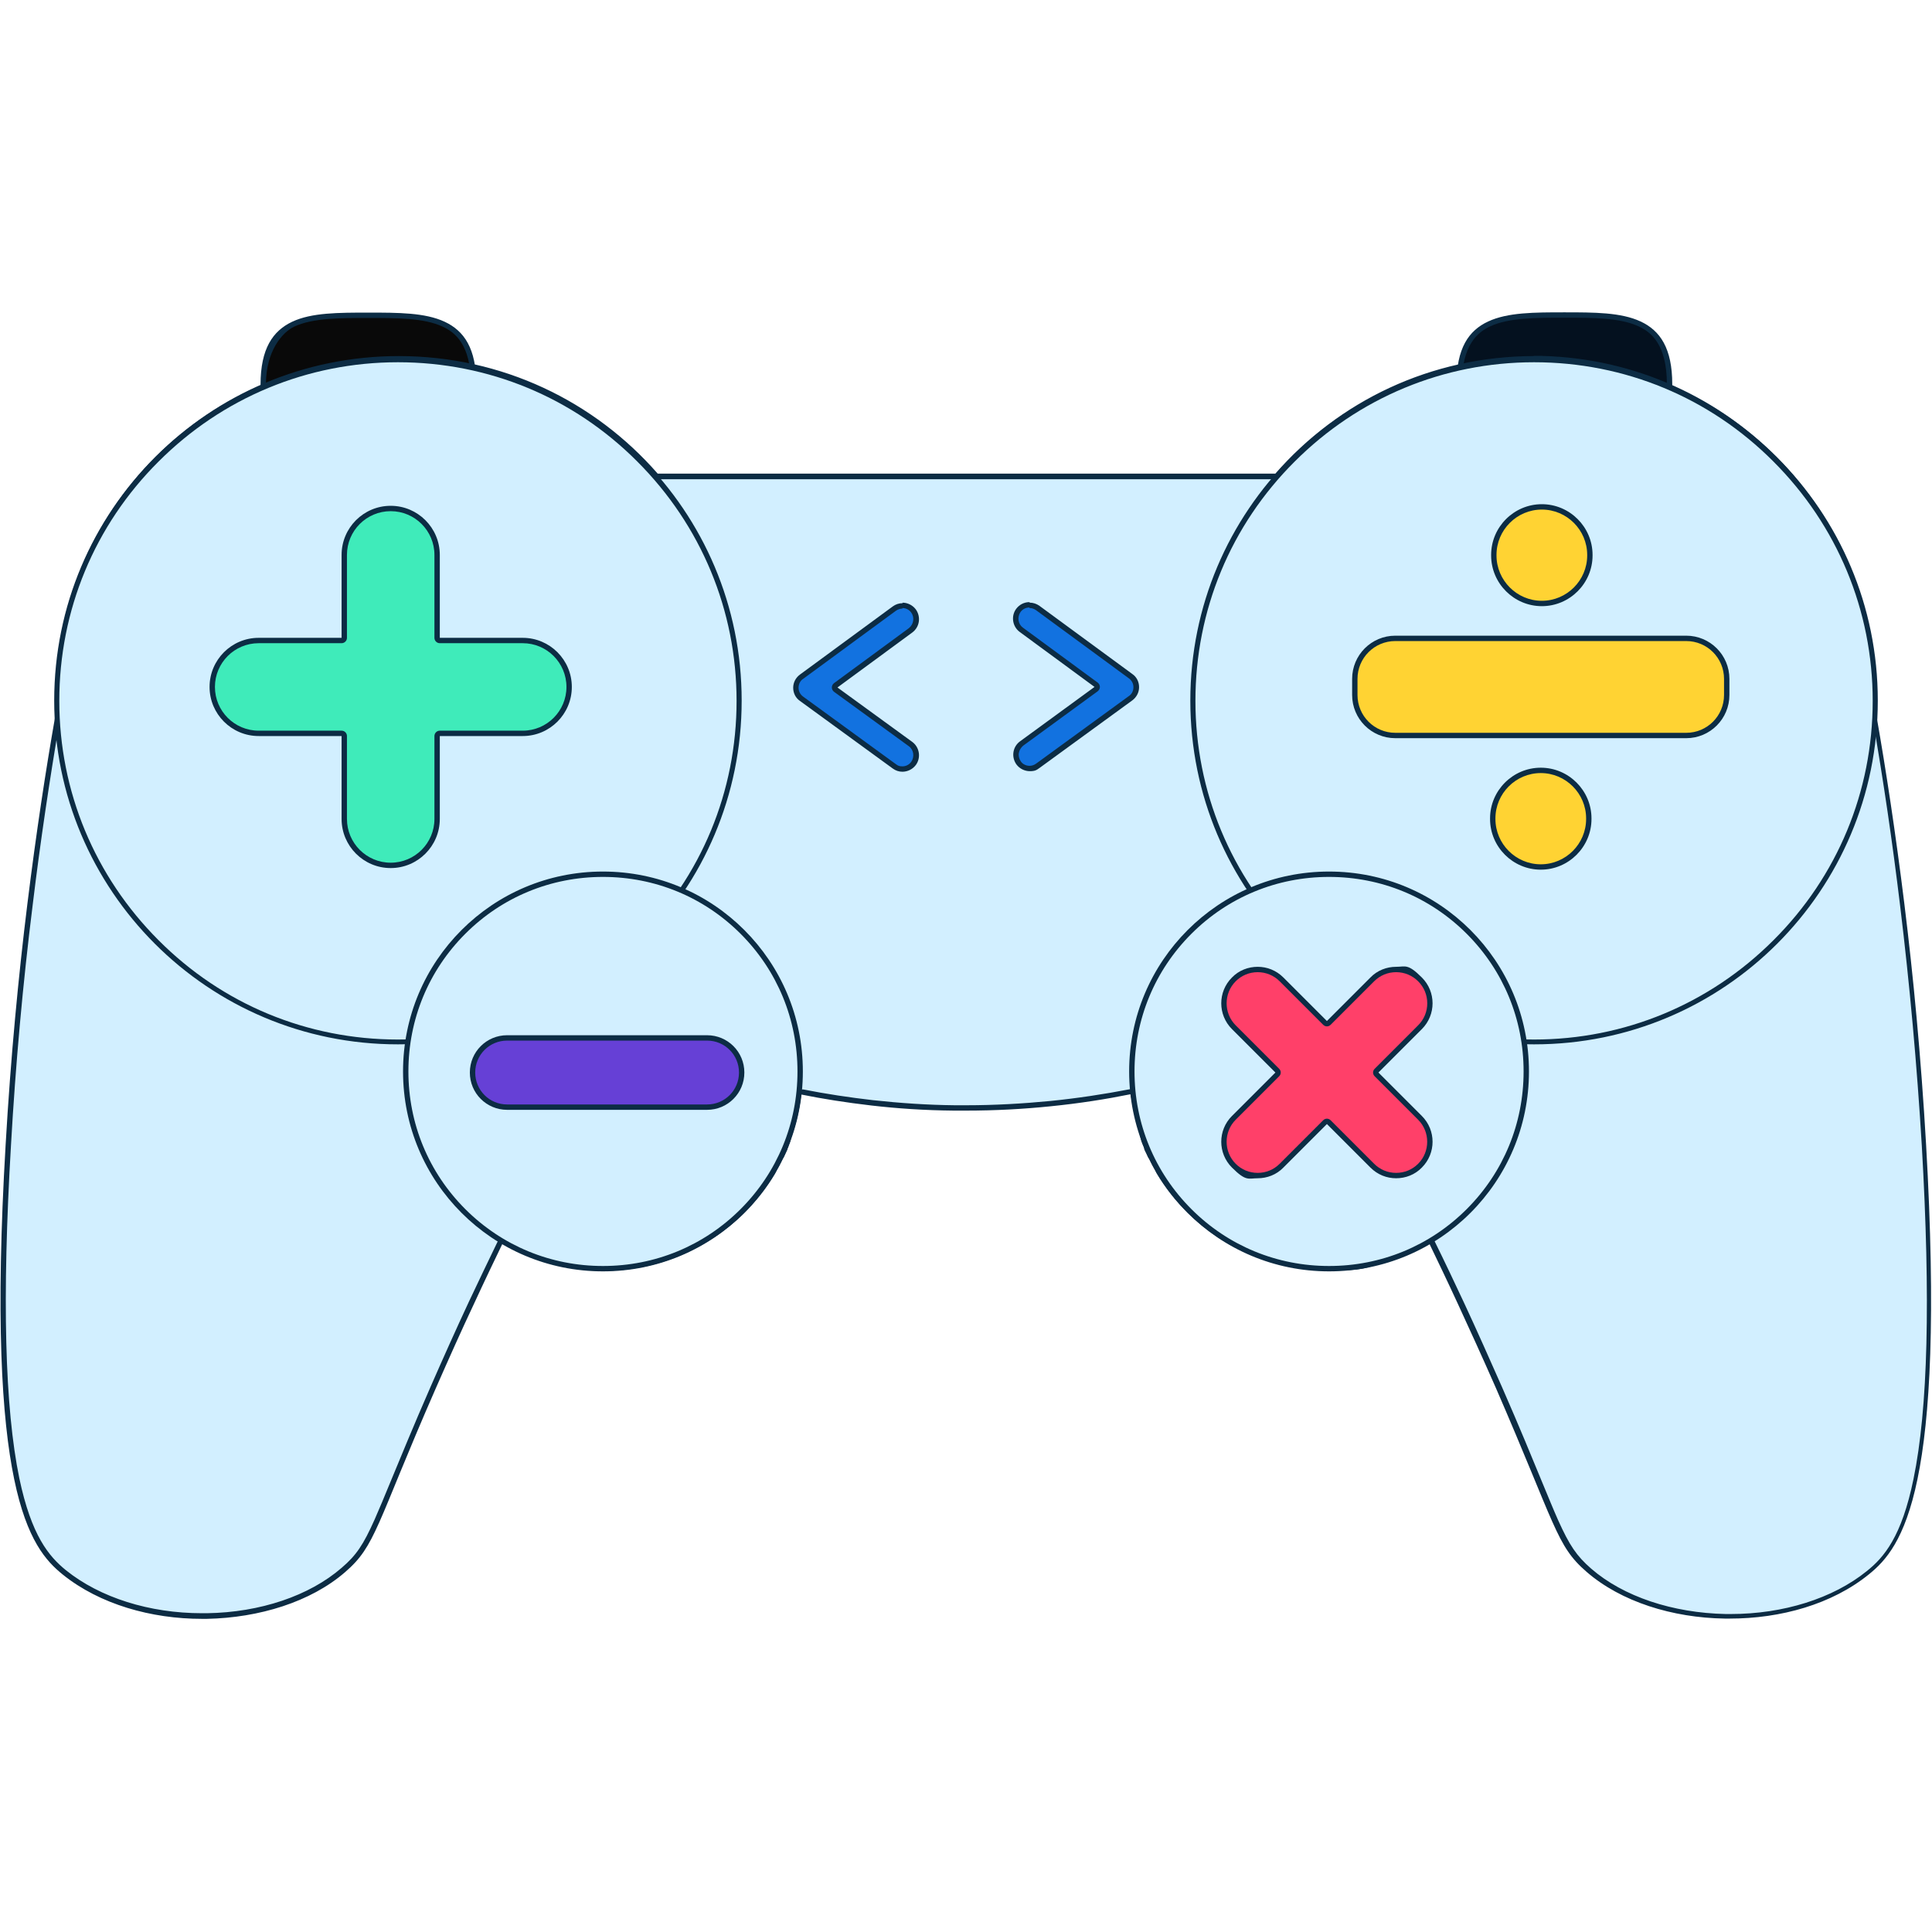 <?xml version="1.0" encoding="UTF-8"?>
<svg id="Layer_14" data-name="Layer 14" xmlns="http://www.w3.org/2000/svg" viewBox="0 0 720 720">
  <defs>
    <style>
      .cls-1 {
        fill: #090909;
      }

      .cls-2 {
        fill: #0c2c44;
      }

      .cls-3 {
        fill: #1272e0;
      }

      .cls-4 {
        fill: #3febba;
      }

      .cls-5 {
        fill: #ff4069;
      }

      .cls-6 {
        fill: #ffd333;
      }

      .cls-7 {
        fill: #6640d6;
      }

      .cls-8 {
        fill: #d2efff;
      }

      .cls-9 {
        fill: #04111f;
      }
    </style>
  </defs>
  <g id="controller">
    <g>
      <path class="cls-1" d="m137.3,190.6c-10.4,0-20.3-4.9-27.7-13.8-7.4-8.9-11.5-20.8-11.5-33.5s3.6-19,11.2-22.5c7.1-3.3,17.3-3.3,28-3.3s20.9,0,28,3.3c7.6,3.5,11.2,10.7,11.2,22.5s-4.1,24.6-11.5,33.5c-7.4,8.9-17.2,13.8-27.7,13.8Z"/>
      <path class="cls-2" d="m137.3,118.5c10.6,0,20.7,0,27.6,3.2,4.6,2.1,10.6,6.6,10.6,21.6s-4,24.1-11.3,32.9c-7.2,8.7-16.8,13.4-26.9,13.4s-19.7-4.8-26.9-13.4c-7.3-8.8-11.3-20.4-11.3-32.9s6.1-19.5,10.6-21.6c6.9-3.2,17-3.2,27.6-3.2m0-2c-11.1,0-21.2,0-28.4,3.4s-11.8,10-11.8,23.4,4.5,25.4,11.8,34.2,17.3,14.1,28.4,14.1,21.2-5.4,28.4-14.1,11.8-20.8,11.8-34.2-4.5-20-11.8-23.4-17.3-3.4-28.4-3.4h0Z"/>
    </g>
    <g>
      <path class="cls-9" d="m583,190.5c-10.4,0-20.3-4.9-27.7-13.8-7.4-8.9-11.5-20.8-11.5-33.5,0-11.8,3.6-18.9,11.2-22.5,7.1-3.3,17.3-3.3,28-3.3s20.9,0,28,3.3c7.6,3.5,11.2,10.7,11.2,22.5s-4.1,24.6-11.5,33.5c-7.4,8.9-17.2,13.8-27.7,13.8Z"/>
      <path class="cls-2" d="m583,118.4c10.6,0,20.7,0,27.6,3.2,4.6,2.1,10.6,6.6,10.6,21.6s-4,24.1-11.3,32.9c-7.2,8.7-16.8,13.4-26.9,13.4s-19.7-4.8-26.9-13.4c-7.3-8.8-11.3-20.4-11.3-32.9,0-14.9,6.1-19.5,10.6-21.6,6.9-3.2,17-3.2,27.6-3.2m0-2c-11.1,0-21.1,0-28.4,3.4-7.3,3.4-11.8,10-11.8,23.4h0c0,13.3,4.5,25.4,11.8,34.2,7.3,8.7,17.3,14.1,28.4,14.1s21.2-5.4,28.4-14.1c7.3-8.7,11.8-20.8,11.8-34.2s-4.5-20-11.8-23.4-17.3-3.4-28.4-3.4h0Z"/>
    </g>
    <g>
      <path class="cls-8" d="m645,602.6c-.6,0-1.2,0-1.8,0-20.1-.4-38.7-6.6-50.8-17.2-5.6-4.8-8.4-9-12.6-18.4-1.7-3.8-3.6-8.5-6.1-14.5-3.5-8.5-8.2-20-14.9-35.3-4.5-10.4-9.3-20.9-14.1-31.2-3.6-7.7-7.2-15.3-10.8-22.8-.1-.3-.3-.4-.6-.5,0,0-.2,0-.3,0-.2,0-.4,0-.5.1-5.5,3.2-11.4,5.7-17.6,7.4-6.3,1.8-12.9,2.6-19.6,2.6-12.9,0-25.6-3.4-36.8-9.8-10.8-6.2-19.9-15.2-26.3-25.9-.1-.2-.2-.4-.3-.5l-.8-1.5c-.2-.3-.3-.6-.5-.9-.2-.4-.4-.8-.6-1.2-.2-.4-.4-.8-.6-1.2,0,0-.3-.5-.3-.7-.2-.5-.5-1-.7-1.5-.2-.5-.4-1-.7-1.5,0,0,0-.2,0-.2-.2-.4-.4-.9-.5-1.3-.2-.4-.3-.9-.5-1.3,0,0-.2-.6-.3-.7l-.3-.8c0-.1-.3-1-1.1-4.8-.7-2.8-1.5-6.7-2.5-11.1-.1-.5-.5-.8-1-.8s-.1,0-.2,0c-9.8,1.9-19.8,3.4-29.8,4.4-10.4,1-20.9,1.6-31.4,1.6s-2.9,0-4.4,0c-10.2-.1-20.5-.8-30.6-1.9-8.7-1-17.5-2.3-26.1-4,0,0-.1,0-.2,0-.2,0-.4,0-.6.2-.2.2-.4.4-.4.7-.3,2.7-.8,5.4-1.4,8.1-.6,2.6-1.4,5.2-2.3,7.7l-.3.8c0,.1-.3.7-.3.7-.2.4-.3.9-.5,1.3-.2.4-.3.9-.5,1.3,0,0,0,.2,0,.2-.2.5-.4,1-.7,1.5-.2.5-.5,1-.7,1.5,0,.1-.3.7-.3.7-.2.4-.4.8-.6,1.2-.2.4-.4.8-.6,1.2-.2.3-.3.6-.5.9l-.8,1.5c-.1.2-.2.4-.3.5-6.4,10.7-15.5,19.7-26.3,25.9-11.1,6.4-23.8,9.8-36.8,9.8s-13.2-.9-19.6-2.6c-6.1-1.7-12.1-4.2-17.6-7.4-.2,0-.3-.1-.5-.1s-.2,0-.3,0c-.3,0-.5.3-.6.5-3.6,7.4-7.3,15.1-10.8,22.8-4.8,10.3-9.5,20.8-14.1,31.2-6.7,15.3-11.4,26.8-14.9,35.3-2.4,6-4.4,10.7-6.1,14.5-4.2,9.4-7,13.6-12.6,18.4-12.2,10.6-30.7,16.8-50.8,17.2-.6,0-1.2,0-1.8,0-19.8,0-38.5-5.9-51.3-16.2-6.5-5.3-13.2-13.1-17.7-34.9-5.5-26.4-6.5-67.1-3.2-124.5,1.7-29.9,4.5-60,8.1-89.7,2.8-23.2,6.3-46.6,10.3-69.5,0,0,0,0,0-.1v-1.8c0-.9,0-1.6,0-2.4,0-.8,0-1.6,0-2.4,0-34,13.2-65.9,37.2-89.9s55.9-37.2,89.9-37.2,36.7,4,53.5,11.8c16.2,7.5,30.5,18.2,42.3,31.7.2.2.5.3.8.3h51.2c0,0,127.8,0,127.8,0h51.2c.3,0,.6-.2.8-.4,11.8-13.5,26.1-24.2,42.3-31.7,16.8-7.8,34.8-11.8,53.5-11.8,34,0,65.9,13.2,89.9,37.2s37.2,55.9,37.2,89.9,0,1.6,0,2.4c0,.8,0,1.6,0,2.3v1.8c0,0,0,0,0,.1,4,22.9,7.4,46.3,10.3,69.5,3.6,29.6,6.3,59.8,8.1,89.7,3.3,57.4,2.3,98.1-3.2,124.5-4.5,21.8-11.2,29.6-17.7,34.9-12.8,10.3-31.5,16.2-51.3,16.2Z"/>
      <path class="cls-2" d="m571.7,135c33.7,0,65.4,13.1,89.2,37,23.8,23.8,37,55.5,37,89.2s0,1.6,0,2.3c0,.8,0,1.6,0,2.3,0,0,0,0,0,.1v.9s0,.9,0,.9c0,0,0,.2,0,.3,4,22.9,7.4,46.2,10.2,69.4,3.6,29.6,6.3,59.7,8.1,89.6,3.3,57.3,2.3,98-3.1,124.2-4.4,21.5-11,29.2-17.4,34.3-12.6,10.2-31.1,16-50.7,16s-1.2,0-1.8,0c-19.9-.4-38.2-6.5-50.2-16.9-5.5-4.8-8.1-8.7-12.3-18-1.7-3.8-3.6-8.5-6.1-14.5-3.5-8.5-8.2-20-14.9-35.3-4.6-10.4-9.3-21-14.1-31.3-3.6-7.7-7.2-15.3-10.9-22.8-.2-.5-.7-.9-1.2-1-.2,0-.4,0-.6,0-.4,0-.7,0-1,.3-5.4,3.2-11.3,5.7-17.3,7.3-6.3,1.7-12.8,2.6-19.3,2.6-12.8,0-25.3-3.4-36.3-9.7-10.6-6.2-19.6-15-26-25.6-.1-.2-.2-.3-.3-.5h0c0-.3-.2-.4-.2-.6l-.2-.4-.3-.5c-.2-.3-.3-.6-.5-.9-.2-.4-.4-.8-.6-1.2-.2-.4-.4-.8-.6-1.2,0-.1-.1-.2-.2-.4,0,0,0-.2-.1-.3-.2-.5-.5-1-.7-1.5-.2-.5-.4-1-.7-1.5v-.2c0,0,0,0,0,0-.2-.4-.4-.9-.5-1.3-.2-.4-.3-.9-.5-1.3,0-.1,0-.3-.2-.4,0-.1,0-.2-.1-.3,0-.1,0-.2-.1-.4,0-.1,0-.3-.1-.4,0-.1-.2-.9-1.1-4.7-.7-2.8-1.5-6.7-2.5-11.1-.2-.9-1-1.6-1.9-1.6s-.3,0-.4,0c-9.8,1.9-19.8,3.4-29.7,4.4-10.3,1-20.9,1.6-31.3,1.6s-2.9,0-4.4,0c-10.2-.1-20.4-.8-30.5-1.9-8.7-1-17.4-2.3-26-4-.1,0-.3,0-.4,0-.4,0-.8.1-1.2.4-.5.3-.7.8-.8,1.4-.3,2.7-.8,5.3-1.4,7.9-.6,2.6-1.3,5.1-2.2,7.6,0,.1,0,.3-.1.4,0,.1,0,.2-.1.3,0,.1,0,.2-.1.3,0,.1-.1.3-.1.4-.2.4-.3.9-.5,1.3-.2.4-.3.9-.5,1.3h0c0,0,0,.2,0,.2-.2.5-.4,1-.7,1.5-.2.5-.5,1-.7,1.5,0,0,0,.2-.2.3,0,.1-.1.2-.2.3-.2.4-.4.8-.6,1.2-.2.4-.4.8-.6,1.2-.2.3-.3.6-.5.9l-.3.5-.2.4c0,.1-.2.3-.3.4h0c0,.3-.2.5-.3.7-6.3,10.6-15.3,19.4-26,25.5-11,6.4-23.5,9.7-36.3,9.7s-13-.9-19.3-2.6c-6.1-1.7-11.9-4.1-17.3-7.3-.3-.2-.7-.3-1-.3s-.4,0-.6,0c-.5.2-1,.5-1.2,1-3.6,7.5-7.3,15.1-10.9,22.8-4.8,10.3-9.5,20.8-14.1,31.3-6.7,15.3-11.4,26.9-14.9,35.3-2.4,5.9-4.4,10.6-6.1,14.5-4.2,9.4-6.8,13.3-12.3,18-12,10.4-30.3,16.6-50.2,16.9-.6,0-1.2,0-1.8,0-19.6,0-38-5.8-50.7-16-6.4-5.2-12.9-12.9-17.4-34.3-5.4-26.3-6.5-66.9-3.1-124.2,1.7-29.9,4.4-60,8.1-89.6,2.8-23.2,6.3-46.6,10.2-69.4,0,0,0-.2,0-.3v-.9s0-.9,0-.9c0,0,0,0,0-.1,0-.8,0-1.6,0-2.3,0-.8,0-1.6,0-2.3,0-33.7,13.1-65.4,37-89.2,23.8-23.8,55.5-37,89.2-37s36.4,3.9,53,11.7c16.1,7.5,30.2,18.1,42,31.5.4.4.9.7,1.5.7h25.6s25.6,0,25.6,0h153.4s25.6,0,25.6,0c.6,0,1.1-.2,1.5-.7,11.7-13.4,25.9-24,42-31.5,16.7-7.7,34.5-11.7,53-11.7m0-2c-19.2,0-37.5,4.2-53.9,11.8-16.4,7.6-30.9,18.6-42.6,32h-25.6s-25.6,0-25.6,0h-153.4s-25.6,0-25.6,0c-11.7-13.4-26.2-24.4-42.6-32-16.4-7.6-34.6-11.8-53.9-11.8-35.4,0-67.4,14.3-90.6,37.5-23.2,23.2-37.5,55.2-37.5,90.6s0,1.6,0,2.4c0,.8,0,1.6,0,2.4v.9s0,.9,0,.9c-3.4,19.4-7,42.8-10.3,69.5-3.3,26.7-6.2,56.8-8.1,89.7-3.8,64.5-1.5,102.1,3.2,124.7,4.7,22.7,11.9,30.5,18.1,35.5,13.8,11.1,33,16.5,51.9,16.5s1.2,0,1.8,0c19.5-.4,38.7-6.3,51.5-17.4,5.8-5,8.6-9.3,12.8-18.7,4.2-9.4,9.7-24,21-49.8,5.1-11.6,9.8-22.1,14.1-31.2,4.2-9.1,7.9-16.8,10.8-22.8,5.5,3.2,11.5,5.8,17.8,7.5,6.3,1.7,13,2.7,19.8,2.7,13.6,0,26.3-3.6,37.3-10,11-6.3,20.2-15.4,26.7-26.3.1-.2.2-.4.3-.6.1-.2.2-.4.3-.6.2-.3.3-.6.5-.9.2-.3.3-.6.5-.9.2-.4.4-.8.6-1.2.2-.4.4-.8.6-1.2,0-.1.1-.2.2-.3,0-.1.1-.2.2-.3.2-.5.5-1,.7-1.5.2-.5.5-1,.7-1.5,0,0,0,0,0-.1,0,0,0,0,0-.1.2-.4.4-.9.5-1.3.2-.4.3-.9.5-1.3,0-.1,0-.2.1-.4,0-.1,0-.2.1-.4,0-.1,0-.3.1-.4,0-.1,0-.3.1-.4.9-2.5,1.7-5.2,2.3-7.8.6-2.7,1.1-5.4,1.4-8.2,7.9,1.6,16.7,3,26.2,4.1,9.5,1.1,19.8,1.8,30.7,1.9,1.5,0,3,0,4.4,0,11.2,0,21.7-.6,31.5-1.6,11-1.1,21-2.7,29.9-4.5,1,4.5,1.9,8.3,2.5,11.1.7,2.8,1.1,4.6,1.2,4.9,0,.1,0,.3.1.4,0,.1,0,.3.1.4,0,.1,0,.2.1.4,0,.1,0,.2.1.4.2.4.3.9.5,1.3.2.4.4.9.5,1.3,0,0,0,0,0,.1,0,0,0,0,0,.1.2.5.4,1,.7,1.5.2.5.5,1,.7,1.5,0,.1.1.2.2.3,0,.1.1.2.2.3.2.4.4.8.6,1.2.2.4.4.8.6,1.2.2.3.3.6.5.9.2.3.3.6.5.9.1.2.2.4.3.6.1.2.2.4.3.6,6.5,10.9,15.7,19.9,26.7,26.3,11,6.3,23.7,10,37.3,10s13.5-.9,19.8-2.7c6.3-1.7,12.3-4.3,17.8-7.5,2.9,6,6.6,13.7,10.8,22.8,4.2,9.1,9,19.6,14.1,31.2,11.2,25.8,16.8,40.4,21,49.8,4.2,9.4,7,13.7,12.8,18.7,12.8,11.1,31.9,17.1,51.5,17.4.6,0,1.2,0,1.8,0,19,0,38.1-5.3,51.9-16.5,6.2-5,13.4-12.8,18.1-35.5,4.7-22.7,6.9-60.3,3.2-124.7-1.9-32.9-4.8-63-8.1-89.7-3.3-26.7-6.9-50.1-10.3-69.5v-.9s0-.9,0-.9c0-.8,0-1.6,0-2.4,0-.8,0-1.6,0-2.4,0-35.4-14.3-67.4-37.5-90.6-23.2-23.2-55.2-37.5-90.6-37.5h0Z"/>
    </g>
    <g>
      <path class="cls-8" d="m571.7,388.3c-34,0-65.9-13.2-89.9-37.2s-37.2-55.9-37.2-89.9,13.2-65.9,37.2-89.9,55.9-37.2,89.9-37.2,65.9,13.2,89.9,37.2c24,24,37.2,55.9,37.2,89.9s-13.2,65.9-37.2,89.9c-24,24-55.9,37.2-89.9,37.2Z"/>
      <path class="cls-2" d="m571.7,135c33.7,0,65.4,13.1,89.2,37,23.8,23.8,37,55.5,37,89.2s-13.1,65.4-37,89.2c-23.8,23.8-55.5,37-89.2,37s-65.4-13.1-89.2-37c-23.8-23.8-37-55.5-37-89.2s13.1-65.4,37-89.2c23.8-23.8,55.5-37,89.2-37m0-2c-35.4,0-67.4,14.3-90.6,37.5-23.2,23.2-37.5,55.2-37.5,90.6s14.3,67.4,37.5,90.6c23.2,23.2,55.2,37.5,90.6,37.5s67.4-14.3,90.6-37.5c23.2-23.2,37.5-55.2,37.5-90.6s-14.3-67.4-37.5-90.6c-23.2-23.2-55.2-37.5-90.6-37.5h0Z"/>
    </g>
    <g>
      <path class="cls-8" d="m495.3,472.9c-19.6,0-38.1-7.6-52-21.5-13.9-13.9-21.5-32.4-21.5-52s7.6-38.1,21.5-52,32.3-21.5,52-21.5,38.1,7.6,52,21.5c13.9,13.9,21.5,32.3,21.5,52s-7.6,38.1-21.5,52c-13.9,13.9-32.4,21.5-52,21.5Z"/>
      <path class="cls-2" d="m495.3,326.8c19.4,0,37.6,7.5,51.3,21.2,13.7,13.7,21.2,31.9,21.2,51.3s-7.5,37.6-21.2,51.3c-13.7,13.7-31.9,21.2-51.3,21.2s-37.6-7.5-51.3-21.2c-13.7-13.7-21.2-31.9-21.2-51.3s7.5-37.6,21.2-51.3c13.7-13.7,31.9-21.2,51.3-21.2m0-2c-20.6,0-39.2,8.3-52.7,21.8-13.5,13.5-21.8,32.1-21.8,52.7s8.3,39.2,21.8,52.7c13.5,13.5,32.1,21.8,52.7,21.8s39.2-8.3,52.7-21.8c13.5-13.5,21.8-32.1,21.8-52.7s-8.3-39.2-21.8-52.7c-13.5-13.5-32.1-21.8-52.7-21.8h0Z"/>
    </g>
    <g>
      <path class="cls-8" d="m148.3,388.3c-34,0-65.9-13.2-89.9-37.2-24-24-37.2-55.9-37.2-89.9s13.2-65.9,37.2-89.9c24-24,55.9-37.2,89.9-37.2s65.9,13.2,89.9,37.2,37.2,55.9,37.2,89.9-13.2,65.9-37.2,89.9-55.9,37.2-89.9,37.2Z"/>
      <path class="cls-2" d="m148.3,135c33.7,0,65.4,13.1,89.2,37,23.8,23.8,37,55.5,37,89.2s-13.1,65.4-37,89.2c-23.8,23.8-55.5,37-89.2,37s-65.4-13.1-89.2-37c-23.8-23.8-37-55.5-37-89.2s13.1-65.4,37-89.2c23.8-23.8,55.5-37,89.2-37m0-2c-35.4,0-67.4,14.3-90.6,37.5-23.2,23.2-37.5,55.2-37.5,90.6s14.3,67.4,37.5,90.6c23.2,23.2,55.2,37.5,90.6,37.5s67.4-14.3,90.6-37.5c23.2-23.2,37.5-55.2,37.5-90.6s-14.3-67.4-37.5-90.6c-23.2-23.2-55.2-37.5-90.6-37.5h0Z"/>
    </g>
    <g>
      <path class="cls-8" d="m224.7,472.9c-19.6,0-38.1-7.6-52-21.5-13.9-13.9-21.5-32.4-21.5-52s7.6-38.1,21.5-52c13.9-13.9,32.4-21.5,52-21.5s38.1,7.6,52,21.5,21.5,32.3,21.5,52-7.6,38.1-21.5,52c-13.9,13.9-32.4,21.5-52,21.5Z"/>
      <path class="cls-2" d="m224.7,326.8c19.4,0,37.6,7.5,51.3,21.2,13.7,13.7,21.2,31.9,21.2,51.3s-7.5,37.6-21.2,51.3c-13.7,13.7-31.9,21.2-51.3,21.2s-37.6-7.5-51.3-21.2c-13.7-13.7-21.2-31.9-21.2-51.3s7.5-37.6,21.2-51.3c13.7-13.7,31.9-21.2,51.3-21.2m0-2c-20.6,0-39.2,8.3-52.7,21.8-13.5,13.5-21.8,32.1-21.8,52.7s8.3,39.2,21.8,52.7c13.5,13.5,32.1,21.8,52.7,21.8s39.2-8.3,52.7-21.8c13.5-13.5,21.8-32.1,21.8-52.7s-8.3-39.2-21.8-52.7c-13.5-13.5-32.1-21.8-52.7-21.8h0Z"/>
    </g>
    <g id="Division">
      <g>
        <path class="cls-6" d="m520,237.9h108.4c8.3,0,15.1,6.8,15.1,15.1v6c0,8.3-6.8,15.1-15.1,15.1h-108.4c-8.3,0-15.1-6.8-15.1-15.1v-6c0-8.3,6.8-15.1,15.1-15.1Z"/>
        <path class="cls-2" d="m628.4,238.9c7.8,0,14.1,6.3,14.1,14.1v6c0,7.8-6.3,14.1-14.1,14.1h-108.4c-7.8,0-14.1-6.3-14.1-14.1v-6c0-7.8,6.3-14.1,14.1-14.1h108.4m0-2h-108.4c-8.9,0-16.1,7.2-16.1,16.1v6c0,8.9,7.2,16.1,16.1,16.1h108.4c8.9,0,16.1-7.2,16.1-16.1v-6c0-8.9-7.2-16.1-16.1-16.1h0Z"/>
      </g>
      <g>
        <path class="cls-6" d="m574.6,224.9c-9.9,0-17.9-8-17.9-17.9v-.2c0-9.9,8-17.9,17.9-17.9s17.9,8,17.9,17.9v.2c0,9.9-8,17.9-17.9,17.9Z"/>
        <path class="cls-2" d="m574.6,189.9c9.3,0,16.9,7.6,16.9,16.9v.2c0,9.3-7.6,16.9-16.9,16.9s-16.9-7.6-16.9-16.9v-.2c0-9.3,7.6-16.9,16.9-16.9m0-2h0c-10.4,0-18.9,8.5-18.9,18.9v.2c0,10.4,8.5,18.9,18.9,18.9h0c10.4,0,18.9-8.5,18.9-18.9v-.2c0-10.4-8.5-18.9-18.9-18.9h0Z"/>
      </g>
      <g>
        <path class="cls-6" d="m574.2,323.1c-9.9,0-17.9-8-17.9-17.9v-.2c0-9.9,8-17.9,17.9-17.9s17.9,8,17.9,17.9v.2c0,9.9-8,17.9-17.9,17.9Z"/>
        <path class="cls-2" d="m574.2,288.1c9.3,0,16.9,7.6,16.9,16.9v.2c0,9.3-7.6,16.9-16.9,16.9s-16.9-7.6-16.9-16.9v-.2c0-9.3,7.6-16.9,16.9-16.9m0-2h0c-10.4,0-18.9,8.5-18.9,18.9v.2c0,10.4,8.5,18.9,18.9,18.9h0c10.4,0,18.9-8.5,18.9-18.9v-.2c0-10.4-8.5-18.9-18.9-18.9h0Z"/>
      </g>
    </g>
    <g id="subtraction">
      <path class="cls-7" d="m189,412.6c-7.1,0-12.9-5.8-12.9-12.9s5.8-12.9,12.9-12.9h74.5c7.1,0,12.9,5.8,12.9,12.9s-5.8,12.9-12.9,12.9h-74.5Z"/>
      <path class="cls-2" d="m263.5,387.8c6.6,0,11.9,5.3,11.9,11.9s-5.3,11.9-11.9,11.9h-74.5c-6.6,0-11.9-5.3-11.9-11.9s5.3-11.9,11.9-11.9h74.5m0-2h-74.5c-7.7,0-13.9,6.2-13.9,13.9s6.2,13.9,13.9,13.9h74.5c7.7,0,13.9-6.2,13.9-13.9s-6.2-13.9-13.9-13.9h0Z"/>
    </g>
    <g>
      <g>
        <path class="cls-3" d="m336.3,286.4c-1.1,0-2.1-.3-3-1l-34.6-25.2c-1.3-1-2.1-2.5-2.1-4.1,0-1.6.8-3.2,2.1-4.1l34.6-25.4c.9-.7,1.9-1,3-1,1.6,0,3.2.8,4.1,2.1,1.7,2.3,1.2,5.5-1.1,7.2l-27.9,20.5c-.3.2-.4.5-.4.8s.2.6.4.8l27.9,20.3c2.3,1.7,2.8,4.9,1.1,7.2-1,1.3-2.5,2.1-4.1,2.1Z"/>
        <path class="cls-2" d="m336.3,226.6h0c1.3,0,2.5.6,3.3,1.7,1.3,1.8.9,4.4-.9,5.8l-27.9,20.5c-.5.4-.8,1-.8,1.6,0,.6.3,1.2.8,1.6l27.9,20.3c1.8,1.3,2.2,3.9.9,5.8-.8,1.1-2,1.7-3.3,1.7s-1.7-.3-2.4-.8l-34.6-25.2c-1.1-.8-1.7-2-1.7-3.3s.6-2.6,1.7-3.3l34.6-25.4c.7-.5,1.6-.8,2.4-.8m0-2c-1.3,0-2.5.4-3.6,1.2l-34.6,25.4c-1.6,1.2-2.5,3-2.5,4.9,0,2,.9,3.8,2.5,4.9l34.6,25.2c1.1.8,2.3,1.2,3.6,1.2,1.9,0,3.8-.9,5-2.5,2-2.7,1.4-6.6-1.3-8.6l-27.9-20.3,27.9-20.5c2.7-2,3.3-5.8,1.3-8.6-1.2-1.6-3.1-2.5-4.9-2.5h0Z"/>
      </g>
      <g>
        <path class="cls-3" d="m383.7,286.4c-1.6,0-3.2-.8-4.1-2.1-.8-1.1-1.1-2.5-.9-3.8.2-1.4.9-2.5,2-3.3l27.8-20.3c.3-.2.4-.5.4-.8s-.2-.6-.4-.8l-27.9-20.5c-2.3-1.7-2.8-4.9-1.1-7.2,1-1.3,2.5-2.1,4.1-2.1s2.1.3,3,1l34.6,25.4c1.3,1,2.1,2.5,2.1,4.1,0,1.6-.8,3.2-2.1,4.1l-34.6,25.2c-.9.6-1.9,1-3,1Z"/>
        <path class="cls-2" d="m383.7,226.6h0c.9,0,1.7.3,2.4.8l34.6,25.4c1.1.8,1.7,2,1.7,3.3,0,1.3-.6,2.6-1.7,3.3l-34.6,25.2c-.7.5-1.5.8-2.4.8-1.3,0-2.6-.6-3.3-1.7-.6-.9-.9-2-.7-3.1.2-1.1.8-2,1.6-2.7l27.8-20.3c.5-.4.8-1,.8-1.6,0-.6-.3-1.2-.8-1.6l-27.9-20.5c-1.8-1.3-2.2-3.9-.9-5.8.8-1.1,2-1.7,3.3-1.7m0-2c-1.9,0-3.7.9-4.9,2.5-2,2.7-1.4,6.6,1.3,8.6l27.9,20.5-27.8,20.3c-2.7,2-3.3,5.8-1.3,8.6,1.2,1.6,3.1,2.5,5,2.5s2.5-.4,3.6-1.2l34.6-25.2c1.6-1.2,2.5-3,2.5-4.9,0-2-.9-3.8-2.5-4.9l-34.6-25.4c-1.1-.8-2.4-1.2-3.6-1.2h0Z"/>
      </g>
    </g>
    <g>
      <path class="cls-4" d="m145.6,322.5c-9.5,0-17.3-7.8-17.3-17.3v-30.9c0-.6-.4-1-1-1h-30.9c-9.5,0-17.3-7.8-17.3-17.3s7.8-17.3,17.3-17.3h30.9c.6,0,1-.4,1-1v-30.9c0-9.5,7.8-17.3,17.3-17.3s17.3,7.8,17.3,17.3v30.9c0,.6.4,1,1,1h30.9c9.5,0,17.3,7.8,17.3,17.3s-7.8,17.3-17.3,17.3h-30.9c-.6,0-1,.4-1,1v30.9c0,9.5-7.8,17.3-17.3,17.3Z"/>
      <path class="cls-2" d="m145.6,190.5c9,0,16.3,7.3,16.3,16.3v30.9c0,1.1.9,2,2,2h30.9c9,0,16.3,7.3,16.3,16.3s-7.3,16.3-16.3,16.3h-30.9c-1.1,0-2,.9-2,2v30.9c0,9-7.3,16.3-16.3,16.3s-16.3-7.3-16.3-16.3v-30.9c0-1.1-.9-2-2-2h-30.9c-9,0-16.3-7.3-16.3-16.3s7.3-16.3,16.3-16.3h30.9c1.1,0,2-.9,2-2v-30.9c0-9,7.3-16.3,16.3-16.3m0-2c-10.1,0-18.3,8.2-18.3,18.3v30.9h-30.9c-10.1,0-18.3,8.2-18.3,18.3s8.2,18.3,18.3,18.3h30.9v30.9c0,10.1,8.2,18.3,18.3,18.3s18.3-8.2,18.3-18.3v-30.9h30.9c10.1,0,18.3-8.2,18.3-18.3s-8.2-18.3-18.3-18.3h-30.9v-30.9c0-10.1-8.2-18.3-18.3-18.3h0Z"/>
    </g>
    <g>
      <path class="cls-5" d="m520.3,438.1c-3.4,0-6.5-1.3-8.9-3.7l-16.2-16.2c-.2-.2-.5-.3-.7-.3s-.5,0-.7.3l-16.2,16.2c-2.4,2.4-5.5,3.7-8.9,3.7s-6.5-1.3-8.9-3.7c-4.9-4.9-4.9-12.9,0-17.8l16.2-16.2c.4-.4.4-1,0-1.4l-16.2-16.2c-4.9-4.9-4.9-12.9,0-17.8s5.5-3.7,8.9-3.7,6.5,1.3,8.9,3.7l16.2,16.2c.2.2.4.3.7.3s.5-.1.7-.3l16.2-16.2c2.4-2.4,5.5-3.7,8.9-3.7s6.5,1.3,8.9,3.7c4.9,4.9,4.9,12.9,0,17.8l-16.2,16.2c-.2.2-.3.4-.3.7s.1.5.3.7l16.2,16.2c4.9,4.9,4.9,12.9,0,17.8s-5.5,3.7-8.9,3.7Z"/>
      <path class="cls-2" d="m520.3,362.3c3.1,0,6,1.2,8.2,3.4,2.2,2.2,3.4,5.1,3.4,8.2s-1.2,6-3.4,8.2l-16.2,16.2c-.8.8-.8,2,0,2.8l16.2,16.2c4.5,4.5,4.5,11.9,0,16.4-2.2,2.2-5.1,3.4-8.2,3.4s-6-1.2-8.2-3.4l-16.2-16.2c-.4-.4-.9-.6-1.4-.6s-1,.2-1.4.6l-16.2,16.2c-2.2,2.2-5.1,3.4-8.2,3.4s-6-1.2-8.2-3.4c-4.5-4.5-4.5-11.9,0-16.4l16.2-16.2c.4-.4.6-.9.6-1.4s-.2-1-.6-1.4l-16.2-16.2c-4.5-4.5-4.5-11.9,0-16.4,2.2-2.2,5.1-3.4,8.2-3.4s6,1.2,8.2,3.4l16.2,16.2c.4.4.9.6,1.4.6s1-.2,1.4-.6l16.2-16.2c2.2-2.2,5.1-3.4,8.2-3.4m0-2c-3.5,0-7,1.3-9.6,4l-16.2,16.2-16.2-16.2c-2.7-2.7-6.1-4-9.6-4s-7,1.3-9.6,4c-5.3,5.3-5.3,13.9,0,19.2l16.2,16.2-16.2,16.2c-5.3,5.3-5.3,13.9,0,19.2s6.1,4,9.6,4,7-1.3,9.6-4l16.2-16.2,16.2,16.2c2.7,2.7,6.1,4,9.6,4s7-1.3,9.6-4c5.3-5.3,5.3-13.9,0-19.2l-16.2-16.2,16.2-16.2c5.3-5.3,5.3-13.9,0-19.2s-6.1-4-9.6-4h0Z"/>
    </g>
  </g>
</svg>